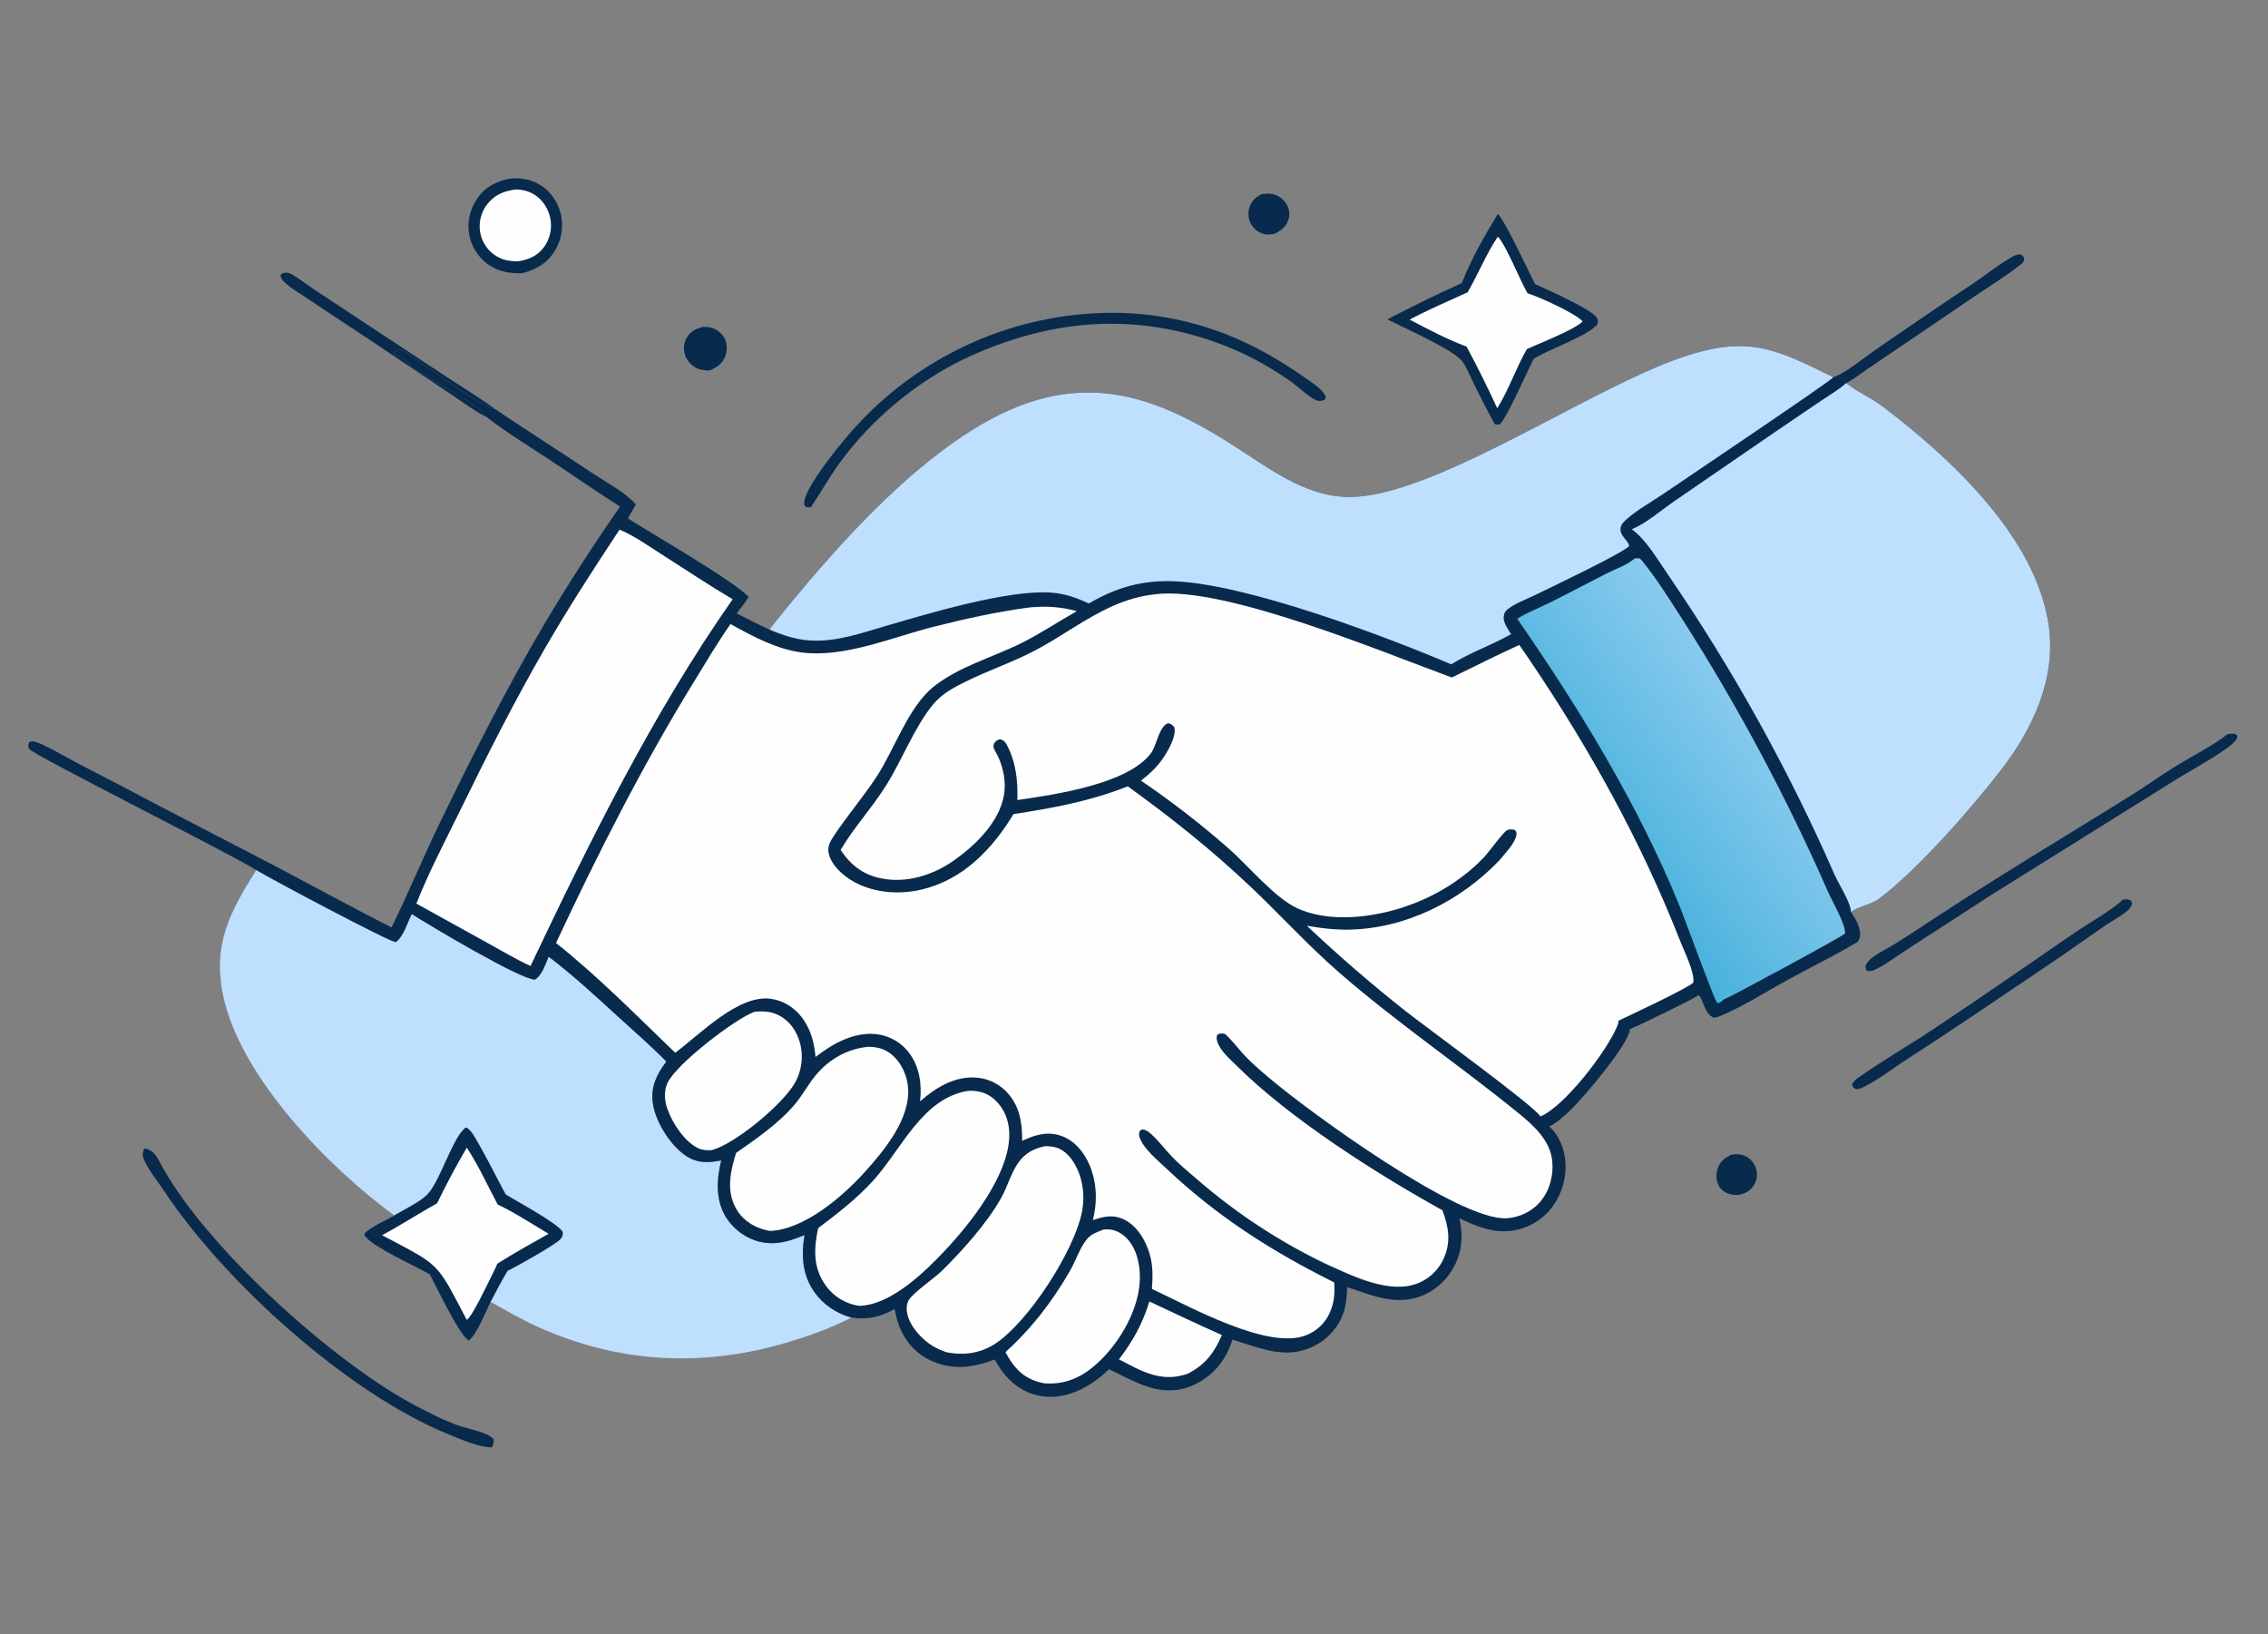 <svg width="279" height="201" viewBox="0 0 279 201" fill="none" xmlns="http://www.w3.org/2000/svg">
<rect x="0" y="0" width="279" height="201" fill="#808080" stroke="none"/>
<path d="M213.003 142.025C213.681 141.957 214.22 141.934 214.841 142.282C214.914 142.322 214.985 142.366 215.054 142.414C215.122 142.462 215.189 142.513 215.252 142.567C215.314 142.622 215.375 142.679 215.433 142.74C215.49 142.8 215.545 142.863 215.597 142.929C215.649 142.995 215.697 143.064 215.741 143.135C215.786 143.206 215.827 143.279 215.864 143.354C215.901 143.428 215.935 143.505 215.965 143.584C215.995 143.662 216.021 143.742 216.043 143.823C216.212 144.452 216.138 145.166 215.794 145.724C215.365 146.415 214.791 146.778 214.019 146.95C213.834 146.983 213.647 146.996 213.459 146.989C213.27 146.983 213.085 146.956 212.902 146.91C212.288 146.752 211.745 146.423 211.439 145.846C211.086 145.178 211.067 144.383 211.32 143.677C211.636 142.798 212.222 142.413 213.003 142.025Z" fill="#082A4D"/>
<path d="M155.254 23.866C155.65 23.829 156.128 23.783 156.523 23.862C157.253 24.009 157.934 24.531 158.302 25.178C158.34 25.246 158.375 25.315 158.406 25.387C158.438 25.458 158.465 25.53 158.49 25.604C158.514 25.678 158.534 25.753 158.55 25.829C158.567 25.905 158.579 25.982 158.588 26.059C158.597 26.136 158.602 26.214 158.603 26.292C158.604 26.369 158.601 26.447 158.594 26.525C158.588 26.602 158.577 26.679 158.562 26.756C158.548 26.832 158.53 26.907 158.507 26.982C158.231 27.908 157.571 28.355 156.769 28.764C156.397 28.835 156.019 28.881 155.642 28.818C154.934 28.699 154.297 28.235 153.93 27.619C153.551 26.984 153.476 26.185 153.704 25.483C153.976 24.644 154.513 24.241 155.254 23.866Z" fill="#082A4D"/>
<path d="M86.409 40.216C86.821 40.194 87.248 40.223 87.641 40.353C88.284 40.567 88.864 41.071 89.159 41.684C89.488 42.37 89.482 43.151 89.207 43.852C88.837 44.802 88.158 45.2 87.282 45.573C86.712 45.564 86.167 45.521 85.647 45.257C85.563 45.214 85.482 45.167 85.403 45.115C85.324 45.064 85.248 45.009 85.174 44.95C85.101 44.892 85.031 44.829 84.963 44.763C84.896 44.697 84.832 44.628 84.772 44.555C84.712 44.483 84.655 44.407 84.602 44.329C84.55 44.251 84.501 44.17 84.456 44.087C84.411 44.004 84.371 43.919 84.335 43.832C84.298 43.744 84.266 43.655 84.239 43.565C84.215 43.482 84.194 43.398 84.178 43.313C84.161 43.228 84.149 43.142 84.142 43.056C84.134 42.97 84.131 42.883 84.132 42.797C84.133 42.71 84.139 42.624 84.148 42.538C84.158 42.452 84.172 42.367 84.191 42.282C84.209 42.197 84.232 42.114 84.259 42.032C84.285 41.95 84.316 41.869 84.351 41.79C84.386 41.711 84.425 41.633 84.468 41.558C84.93 40.753 85.564 40.467 86.409 40.216Z" fill="#082A4D"/>
<path d="M59.917 51.337C58.383 50.577 56.907 49.433 55.472 48.49L45.492 41.806C42.975 40.126 40.43 38.498 37.93 36.79C36.966 36.131 35.884 35.545 35.029 34.746C34.707 34.444 34.526 34.23 34.513 33.784C34.664 33.67 34.785 33.582 34.976 33.549C35.328 33.487 35.627 33.578 35.929 33.758C36.874 34.322 37.777 35.03 38.697 35.642L45.56 40.173L54.97 46.382C56.946 47.679 58.99 48.921 60.898 50.315C60.863 50.31 60.828 50.307 60.794 50.301C59.304 50.059 53.051 45.46 51.314 44.302C50.727 43.91 49.845 43.164 49.184 42.997C49.095 42.975 48.732 43.154 48.656 43.208C48.584 43.259 48.492 43.341 48.429 43.394C48.956 43.916 49.648 44.065 50.161 44.594C51.995 46.488 58.817 49.514 59.917 51.337Z" fill="#082A4D"/>
<path d="M261.13 110.66C261.584 110.601 261.781 110.606 262.18 110.805C262.26 111.035 262.316 111.087 262.225 111.316C262.108 111.619 261.909 111.864 261.66 112.067C260.741 112.814 259.584 113.411 258.602 114.102C255.019 116.62 251.408 119.095 247.768 121.528C243.417 124.475 239.088 127.391 234.671 130.238C232.764 131.467 230.856 133.007 228.789 133.927C228.639 133.964 228.466 133.96 228.31 133.972C227.977 133.773 227.956 133.805 227.847 133.405C227.989 132.995 228.308 132.767 228.649 132.526C231.559 130.465 234.698 128.671 237.672 126.697C243.602 122.761 249.439 118.702 255.305 114.673C256.93 113.557 259.845 111.947 261.13 110.66Z" fill="#082A4D"/>
<path d="M273.954 90.339C274.104 90.303 274.261 90.259 274.417 90.254C274.77 90.244 275 90.241 275.237 90.497C275.222 90.632 275.212 90.749 275.155 90.874C275.105 90.993 275.013 91.104 274.926 91.197C273.626 92.553 269.486 94.757 267.702 95.882L245.103 109.99L234.625 116.774C233.285 117.63 231.853 118.769 230.402 119.38C230.175 119.478 229.927 119.434 229.686 119.418C229.462 119.157 229.485 119.155 229.493 118.806C229.68 118.399 229.956 118.067 230.311 117.797C231.111 117.183 232.11 116.717 232.973 116.185C234.627 115.164 236.245 114.092 237.869 113.022C245.817 107.782 253.997 102.924 262.072 97.891C263.846 96.786 265.546 95.567 267.313 94.45C268.917 93.436 272.729 91.434 273.954 90.339Z" fill="#082A4D"/>
<path d="M17.761 141.272C19.012 141.42 19.44 142.584 20.004 143.595C25.604 153.643 41.041 167.587 51.068 172.876C52.805 173.792 54.668 174.759 56.525 175.391C57.613 175.762 59.924 176.172 60.694 176.987C60.788 177.441 60.675 177.626 60.527 178.041C58.817 177.998 56.781 177.076 55.205 176.438C42.856 171.447 27.63 157.708 20.226 146.55C19.358 145.242 18.246 143.93 17.648 142.47C17.457 142.004 17.575 141.722 17.761 141.272Z" fill="#082A4D"/>
<path d="M135.493 38.499C136.038 38.48 136.583 38.473 137.129 38.477C137.674 38.481 138.219 38.497 138.764 38.525C139.308 38.552 139.852 38.591 140.395 38.642C140.938 38.693 141.48 38.755 142.021 38.829C142.561 38.903 143.1 38.988 143.637 39.084C144.173 39.181 144.708 39.289 145.24 39.409C145.773 39.528 146.302 39.659 146.829 39.801C147.356 39.943 147.88 40.096 148.4 40.261C152.859 41.663 156.83 43.84 160.64 46.535C161.391 47.066 162.655 47.849 163.034 48.7C163.143 48.945 163.08 48.945 162.986 49.174C162.621 49.313 162.227 49.392 161.858 49.208C160.771 48.667 159.727 47.58 158.713 46.872C155.905 44.91 152.944 43.32 149.725 42.16C138.989 38.293 128.603 39.39 118.402 44.251C112.576 47.115 107.186 51.614 103.339 56.877C102.051 58.639 100.994 60.524 99.793 62.34C99.566 62.446 99.386 62.4 99.149 62.364C99.013 62.208 98.948 62.189 98.929 61.97C98.761 60.1 103.883 53.983 105.301 52.437C105.542 52.174 105.786 51.914 106.034 51.657C106.281 51.4 106.531 51.146 106.785 50.896C107.038 50.645 107.295 50.398 107.555 50.153C107.814 49.909 108.077 49.668 108.342 49.43C108.608 49.193 108.876 48.958 109.148 48.727C109.419 48.496 109.693 48.268 109.97 48.044C110.247 47.82 110.526 47.599 110.808 47.382C111.091 47.165 111.376 46.951 111.663 46.741C111.951 46.531 112.241 46.324 112.533 46.122C112.826 45.919 113.121 45.719 113.418 45.524C113.716 45.328 114.015 45.136 114.318 44.948C114.62 44.76 114.924 44.576 115.231 44.396C115.538 44.215 115.847 44.039 116.158 43.866C116.469 43.693 116.782 43.524 117.097 43.359C117.412 43.194 117.729 43.033 118.048 42.876C118.367 42.719 118.688 42.566 119.011 42.417C119.334 42.268 119.659 42.123 119.985 41.982C120.312 41.841 120.64 41.704 120.969 41.571C121.299 41.438 121.631 41.31 121.964 41.185C122.297 41.061 122.631 40.941 122.967 40.824C123.303 40.708 123.64 40.596 123.979 40.488C124.317 40.381 124.657 40.277 124.998 40.178C125.34 40.078 125.682 39.983 126.025 39.893C126.369 39.802 126.714 39.715 127.059 39.633C127.405 39.551 127.751 39.473 128.099 39.4C128.446 39.326 128.795 39.257 129.144 39.192C129.493 39.127 129.843 39.067 130.194 39.011C130.545 38.955 130.896 38.903 131.248 38.856C131.6 38.808 131.953 38.765 132.306 38.727C132.659 38.688 133.012 38.654 133.366 38.624C133.72 38.595 134.074 38.569 134.429 38.548C134.783 38.527 135.138 38.511 135.493 38.499Z" fill="#082A4D"/>
<path d="M62.721 21.966C63.965 21.842 65.216 22.038 66.311 22.666C67.652 23.436 68.589 24.752 68.965 26.252C68.989 26.348 69.01 26.444 69.028 26.54C69.047 26.637 69.064 26.733 69.078 26.831C69.092 26.928 69.103 27.025 69.112 27.123C69.122 27.221 69.129 27.319 69.133 27.417C69.138 27.515 69.14 27.613 69.139 27.712C69.139 27.81 69.136 27.908 69.131 28.006C69.126 28.105 69.119 28.203 69.109 28.3C69.099 28.398 69.087 28.495 69.072 28.593C69.057 28.69 69.04 28.787 69.021 28.883C69.002 28.979 68.98 29.075 68.956 29.17C68.932 29.265 68.906 29.36 68.877 29.454C68.849 29.548 68.818 29.641 68.785 29.733C68.751 29.826 68.716 29.917 68.678 30.008C68.641 30.099 68.601 30.188 68.559 30.277C68.517 30.366 68.473 30.453 68.427 30.54C68.38 30.626 68.332 30.712 68.282 30.796C67.332 32.388 65.959 33.161 64.221 33.609C62.799 33.645 61.484 33.458 60.263 32.673C60.185 32.621 60.107 32.568 60.031 32.513C59.955 32.457 59.88 32.4 59.806 32.341C59.733 32.282 59.661 32.221 59.59 32.159C59.52 32.096 59.451 32.032 59.383 31.966C59.316 31.901 59.25 31.833 59.186 31.764C59.122 31.695 59.059 31.624 58.998 31.552C58.938 31.48 58.879 31.407 58.821 31.331C58.764 31.256 58.709 31.18 58.655 31.102C58.601 31.025 58.55 30.946 58.5 30.866C58.45 30.785 58.402 30.704 58.356 30.621C58.31 30.539 58.266 30.455 58.224 30.37C58.183 30.285 58.143 30.2 58.105 30.113C58.067 30.026 58.032 29.939 57.998 29.851C57.965 29.762 57.933 29.673 57.904 29.583C57.875 29.493 57.847 29.402 57.822 29.311C57.798 29.22 57.775 29.128 57.754 29.036C57.42 27.503 57.757 25.871 58.607 24.564C59.6 23.037 60.991 22.318 62.721 21.966Z" fill="#082A4D"/>
<path d="M63.418 23.305C64.332 23.32 65.148 23.525 65.908 24.053C66.871 24.722 67.516 25.802 67.71 26.959C67.723 27.032 67.734 27.106 67.744 27.18C67.753 27.254 67.761 27.328 67.766 27.402C67.772 27.477 67.776 27.551 67.778 27.626C67.78 27.7 67.78 27.775 67.778 27.849C67.777 27.924 67.773 27.998 67.768 28.073C67.762 28.147 67.755 28.221 67.746 28.295C67.737 28.369 67.726 28.443 67.713 28.516C67.7 28.59 67.686 28.663 67.669 28.735C67.653 28.808 67.635 28.88 67.615 28.952C67.595 29.024 67.573 29.095 67.55 29.166C67.526 29.237 67.501 29.307 67.474 29.376C67.447 29.445 67.418 29.514 67.388 29.582C67.358 29.65 67.326 29.717 67.292 29.784C67.258 29.85 67.223 29.915 67.186 29.98C67.149 30.044 67.11 30.108 67.07 30.171C67.03 30.233 66.989 30.295 66.945 30.355C66.145 31.469 65.073 31.918 63.767 32.138C62.62 32.137 61.73 32.005 60.777 31.316C60.72 31.275 60.664 31.232 60.609 31.188C60.554 31.144 60.5 31.098 60.447 31.051C60.394 31.004 60.343 30.956 60.292 30.907C60.242 30.857 60.192 30.806 60.144 30.754C60.096 30.703 60.05 30.649 60.005 30.595C59.959 30.541 59.915 30.485 59.873 30.429C59.83 30.372 59.789 30.314 59.749 30.256C59.709 30.197 59.671 30.138 59.634 30.077C59.597 30.017 59.562 29.955 59.528 29.893C59.495 29.831 59.462 29.768 59.432 29.704C59.401 29.64 59.372 29.575 59.344 29.51C59.317 29.445 59.291 29.378 59.267 29.312C59.243 29.245 59.22 29.178 59.199 29.11C59.178 29.042 59.159 28.974 59.142 28.905C59.124 28.837 59.108 28.767 59.094 28.698C59.08 28.628 59.068 28.558 59.057 28.488C59.046 28.416 59.037 28.343 59.03 28.27C59.022 28.197 59.017 28.124 59.013 28.051C59.01 27.977 59.008 27.904 59.008 27.831C59.008 27.758 59.01 27.684 59.013 27.611C59.017 27.538 59.022 27.465 59.029 27.392C59.037 27.319 59.046 27.246 59.057 27.174C59.068 27.101 59.08 27.029 59.095 26.957C59.109 26.885 59.126 26.814 59.144 26.743C59.162 26.672 59.181 26.601 59.203 26.531C59.224 26.461 59.248 26.392 59.273 26.323C59.298 26.254 59.325 26.186 59.353 26.118C59.382 26.051 59.411 25.984 59.443 25.918C59.475 25.852 59.508 25.787 59.543 25.723C59.578 25.658 59.615 25.595 59.653 25.533C59.691 25.47 59.731 25.409 59.772 25.348C59.813 25.288 59.856 25.229 59.9 25.17C60.798 23.981 61.987 23.495 63.418 23.305Z" fill="#FEFEFE"/>
<path d="M184.261 26.312C185.182 27.21 187.987 33.314 188.834 34.94C190.277 35.6 195.541 37.944 196.355 38.98C196.603 39.295 196.589 39.455 196.534 39.835C195.662 41.176 190.505 42.99 188.824 44.042L188.66 44.145C188.004 45.438 185.231 51.638 184.542 52.144C184.332 52.299 184.104 52.201 183.856 52.168C183.005 50.573 182.177 48.966 181.372 47.348C180.897 46.389 180.49 45.253 179.843 44.401C178.778 43.002 172.537 40.254 170.676 39.283C173.697 37.695 176.718 36.225 179.827 34.817C180.952 31.936 182.647 28.944 184.261 26.312Z" fill="#082A4D"/>
<path d="M184.253 29.111C185.229 30.051 186.993 34.524 187.912 36.069C189.274 36.492 193.835 38.546 194.68 39.53C193.932 40.452 189.18 42.317 187.831 42.936C186.485 45.276 185.616 47.93 184.184 50.219C183.004 47.651 181.748 45.123 180.414 42.634C178.045 41.758 175.644 40.497 173.409 39.31C175.73 38.085 178.156 37.042 180.543 35.955C181.834 33.714 182.821 31.261 184.253 29.111Z" fill="#FEFEFE"/>
<path d="M31.527 107.021C33.388 108.143 48.004 115.916 48.693 115.882C49.677 115.163 50.095 113.486 50.657 112.435C52.801 113.795 63.885 120.424 65.792 120.496C66.669 119.986 67.099 118.572 67.495 117.673C70.504 119.965 73.259 122.517 76.053 125.065C78.041 126.879 80.088 128.661 81.975 130.58C80.83 132.084 80.048 133.624 80.293 135.577C80.58 137.864 82.284 140.595 84.097 141.971C85.364 142.933 86.582 143.076 88.108 142.84C88.313 142.809 88.519 142.776 88.724 142.741C88.167 144.986 88.006 147.489 89.211 149.562C89.269 149.66 89.329 149.757 89.392 149.852C89.455 149.947 89.52 150.04 89.587 150.132C89.654 150.224 89.724 150.314 89.795 150.402C89.867 150.491 89.941 150.577 90.017 150.662C90.093 150.747 90.17 150.829 90.25 150.91C90.33 150.991 90.412 151.07 90.496 151.146C90.58 151.223 90.666 151.298 90.753 151.37C90.841 151.443 90.93 151.513 91.021 151.581C91.112 151.649 91.204 151.715 91.298 151.778C91.392 151.841 91.488 151.902 91.585 151.961C91.682 152.02 91.781 152.076 91.881 152.13C91.981 152.183 92.082 152.234 92.184 152.283C92.287 152.332 92.39 152.378 92.495 152.422C92.6 152.465 92.705 152.506 92.812 152.544C92.919 152.582 93.026 152.618 93.135 152.651C93.243 152.684 93.352 152.714 93.462 152.741C95.406 153.216 97.179 152.675 98.969 151.91C98.556 154.418 98.687 156.832 100.207 158.968C101.291 160.491 102.931 161.57 104.716 162.063C102.185 163.385 99.564 164.318 96.832 165.129C86.384 168.234 76.121 167.688 66.136 163.203C64.157 162.313 62.255 161.188 60.352 160.144C59.789 161.293 58.636 164.242 57.678 164.904C56.589 164.462 53.62 158.198 52.853 156.753C51.132 155.787 46.05 153.48 44.97 152.149C44.804 151.945 44.828 151.939 44.858 151.681C45.785 150.795 47.372 150.144 48.502 149.509C40.467 143.643 29.675 132.586 27.493 122.656C26.089 116.267 28.251 112.218 31.527 107.021Z" fill="#BFDFFF"/>
<path d="M48.502 149.509C49.712 148.75 51.702 147.867 52.65 146.832C54.204 145.135 55.718 139.8 57.303 138.685C57.886 138.838 58.446 139.939 58.736 140.438C59.966 142.557 61.047 144.776 62.217 146.93C63.535 147.748 68.663 150.498 69.226 151.534C69.241 151.954 69.234 152.099 68.933 152.434C68.315 153.123 63.435 155.858 62.45 156.317C61.691 157.561 61.025 158.852 60.352 160.144C59.79 161.293 58.637 164.242 57.678 164.904C56.59 164.463 53.62 158.198 52.853 156.753C51.132 155.787 46.05 153.48 44.97 152.149C44.805 151.945 44.828 151.939 44.859 151.681C45.786 150.795 47.373 150.144 48.502 149.509Z" fill="#082A4D"/>
<path d="M57.425 141.168C58.854 143.342 59.996 145.862 61.224 148.162C63.365 149.178 65.44 150.559 67.49 151.76C65.372 152.951 63.231 154.139 61.18 155.444C61.029 155.841 60.828 156.221 60.639 156.601C60.207 157.469 58.012 162.143 57.411 162.344C53.578 155.03 54.221 155.784 47.002 151.938C49.3 150.703 51.494 149.278 53.774 148.006C54.899 145.676 56.116 143.397 57.425 141.168Z" fill="#FEFEFE"/>
<path d="M225.525 46.401C225.557 46.39 225.59 46.38 225.621 46.368C227.161 45.806 229.148 44.112 230.536 43.157C234.585 40.345 238.66 37.573 242.761 34.842C244.356 33.771 245.967 32.456 247.638 31.534C247.981 31.345 248.234 31.27 248.623 31.302C248.886 31.492 248.925 31.598 249.027 31.893C248.896 32.312 248.758 32.403 248.423 32.66C246.666 34.016 244.742 35.21 242.902 36.45L234.64 42.065L229.613 45.465C228.844 45.986 228.026 46.659 227.198 47.075C227.167 47.09 227.136 47.103 227.105 47.117C227.136 47.144 227.169 47.17 227.202 47.196C228.531 48.246 230.149 48.911 231.508 49.939C239.895 56.274 250.657 66.184 252.063 77.222C252.879 83.64 250.01 89.714 246.189 94.671C242.506 99.451 235.902 106.983 231.177 110.53C230.116 111.327 228.677 111.441 227.683 112.19C228.264 112.933 228.936 114.195 228.807 115.163C228.774 115.408 228.665 115.625 228.548 115.839C225.761 117.515 222.793 118.95 219.94 120.517C217.091 122.081 214.171 123.967 211.16 125.163L211.332 125.082C211.156 125.11 211.045 125.137 210.88 125.21C210.132 124.912 209.883 124.305 209.583 123.609C209.396 123.179 209.287 122.76 208.977 122.396C208.428 122.843 201.58 126.152 200.499 126.603C200.453 128.347 194.777 135.022 193.334 136.404C192.516 137.187 191.599 138.061 190.59 138.577C191.769 139.59 192.452 141.324 192.571 142.855C192.736 145.014 192.014 147.28 190.592 148.907C190.509 149.002 190.423 149.093 190.335 149.183C190.248 149.273 190.159 149.361 190.066 149.446C189.974 149.531 189.88 149.614 189.784 149.695C189.688 149.775 189.59 149.853 189.49 149.929C189.39 150.005 189.288 150.078 189.184 150.149C189.082 150.219 188.976 150.287 188.869 150.353C188.762 150.418 188.654 150.48 188.543 150.54C188.434 150.6 188.323 150.657 188.21 150.712C188.097 150.766 187.983 150.817 187.868 150.866C187.752 150.914 187.636 150.96 187.519 151.003C187.401 151.046 187.282 151.085 187.163 151.122C187.043 151.159 186.922 151.193 186.8 151.224C186.68 151.254 186.558 151.282 186.436 151.307C186.313 151.331 186.189 151.353 186.066 151.371C185.943 151.39 185.819 151.405 185.694 151.418C185.569 151.43 185.445 151.439 185.32 151.445C183.272 151.553 181.332 150.715 179.515 149.86C180.046 152.034 179.838 154.227 178.666 156.163C177.6 157.925 175.882 159.252 173.878 159.72C171.032 160.385 168.361 159.187 165.712 158.319C165.717 160.564 165.247 162.458 163.635 164.113C163.548 164.203 163.459 164.29 163.368 164.374C163.276 164.459 163.183 164.541 163.087 164.622C162.992 164.702 162.895 164.779 162.796 164.854C162.696 164.93 162.595 165.002 162.492 165.072C162.389 165.142 162.285 165.21 162.179 165.275C162.073 165.34 161.965 165.402 161.855 165.461C161.746 165.521 161.636 165.577 161.524 165.631C161.412 165.685 161.298 165.736 161.184 165.784C161.069 165.832 160.953 165.878 160.837 165.92C160.72 165.963 160.602 166.002 160.483 166.038C160.364 166.075 160.245 166.108 160.125 166.139C160.004 166.169 159.883 166.197 159.761 166.221C159.64 166.246 159.517 166.267 159.394 166.285C159.272 166.304 159.148 166.319 159.025 166.331C158.901 166.343 158.777 166.352 158.653 166.358C158.529 166.364 158.405 166.366 158.281 166.366C155.945 166.362 153.811 165.409 151.601 164.789C150.889 167.11 149.483 168.97 147.326 170.127C145.382 171.171 143.368 171.265 141.288 170.607C139.61 170.077 138.017 169.18 136.429 168.423C134.5 170.295 131.882 171.856 129.138 171.82C127.163 171.795 125.375 170.96 124.007 169.538C123.349 168.853 122.81 168.053 122.353 167.22C119.835 168.22 117.225 168.56 114.673 167.436C112.744 166.587 111.318 165.008 110.584 163.025C110.346 162.382 110.199 161.692 110.044 161.025C108.314 161.974 106.677 162.387 104.717 162.063C102.932 161.57 101.291 160.491 100.208 158.968C98.687 156.831 98.557 154.418 98.97 151.91C97.18 152.675 95.406 153.216 93.463 152.741C93.353 152.714 93.244 152.684 93.135 152.651C93.027 152.618 92.919 152.582 92.812 152.544C92.706 152.506 92.6 152.465 92.495 152.421C92.391 152.378 92.287 152.332 92.185 152.283C92.082 152.234 91.981 152.183 91.881 152.13C91.781 152.076 91.683 152.02 91.586 151.961C91.489 151.902 91.393 151.841 91.299 151.778C91.205 151.715 91.112 151.649 91.021 151.581C90.93 151.513 90.841 151.443 90.754 151.37C90.666 151.298 90.58 151.223 90.497 151.146C90.413 151.07 90.331 150.991 90.251 150.91C90.171 150.829 90.093 150.747 90.017 150.662C89.941 150.577 89.867 150.491 89.796 150.402C89.724 150.314 89.655 150.224 89.587 150.132C89.52 150.04 89.455 149.947 89.392 149.852C89.33 149.757 89.269 149.66 89.212 149.562C88.007 147.489 88.167 144.986 88.725 142.741C88.519 142.776 88.314 142.809 88.108 142.84C86.582 143.076 85.365 142.933 84.097 141.97C82.285 140.595 80.58 137.864 80.294 135.577C80.049 133.624 80.83 132.084 81.976 130.58C80.088 128.661 78.042 126.879 76.053 125.065C73.259 122.517 70.504 119.965 67.495 117.673C67.099 118.572 66.669 119.986 65.793 120.496C63.885 120.424 52.801 113.795 50.658 112.435C50.095 113.486 49.677 115.163 48.693 115.882C48.005 115.916 33.388 108.143 31.527 107.021C28.494 105.1 4.007 92.823 3.61 92.143C3.422 91.821 3.485 91.636 3.568 91.306L3.899 91.177C4.383 91.219 4.812 91.402 5.248 91.605C6.763 92.312 8.232 93.198 9.72 93.972C13.162 95.746 16.595 97.539 20.018 99.35L33.387 106.289C38.318 108.88 43.193 111.559 48.162 114.081C50.25 109.856 52.038 105.469 54.099 101.227C58.138 92.919 62.326 84.614 67.023 76.66C69.938 71.769 73.023 66.988 76.278 62.32C73.277 60.402 70.346 58.363 67.373 56.4C64.886 54.758 62.261 53.177 59.917 51.337C58.817 49.514 51.995 46.488 50.161 44.594C49.648 44.065 48.957 43.916 48.43 43.394C48.492 43.341 48.584 43.259 48.656 43.208C48.732 43.154 49.096 42.975 49.184 42.997C49.845 43.164 50.727 43.91 51.315 44.302C53.051 45.46 59.304 50.059 60.794 50.301C60.829 50.307 60.864 50.31 60.898 50.314C64.889 53.006 68.957 55.584 72.963 58.255C74.59 59.34 76.942 60.572 78.222 62.043L77.24 63.766C80.031 65.566 90.434 71.538 92.104 73.447C91.63 74.133 91.145 74.799 90.623 75.449C91.956 76.116 93.281 76.828 94.639 77.438C102.348 67.717 114.494 53.671 126.342 49.587C135.586 46.4 143.219 49.444 151.161 54.435C153.755 56.066 156.335 57.959 159.078 59.317C161.544 60.537 164.097 61.289 166.877 61.104C177.39 60.404 195.753 47.776 206.827 43.978C214.968 41.186 218.358 42.85 225.525 46.401Z" fill="#082A4D"/>
<path d="M141.39 160.092C144.364 161.479 147.314 162.895 150.317 164.22C149.349 166.427 148.282 167.854 146.136 168.964C146.056 168.993 145.975 169.023 145.894 169.049C142.745 170.046 140.388 168.645 137.655 167.208C139.354 164.969 140.568 162.803 141.39 160.092Z" fill="#FEFEFE"/>
<path d="M135.773 151.23C136.009 151.214 136.245 151.214 136.481 151.23C137.35 151.293 138.233 151.855 138.792 152.514C139.991 153.925 140.349 156.108 140.192 157.906C139.865 161.657 137.39 165.694 134.525 168.093C132.724 169.6 130.753 170.349 128.412 170.148C128.114 170.082 127.813 170.014 127.522 169.92C125.655 169.313 124.568 168.016 123.689 166.315C126.914 163.401 129.482 160.048 131.653 156.268C132.347 155.058 132.871 153.388 133.773 152.35C134.278 151.77 135.083 151.514 135.773 151.23Z" fill="#FEFEFE"/>
<path d="M92.814 124.457C93.93 124.357 94.867 124.387 95.879 124.924C97.158 125.601 98.002 126.848 98.395 128.226C98.423 128.329 98.449 128.431 98.472 128.535C98.496 128.638 98.516 128.742 98.535 128.847C98.553 128.951 98.569 129.056 98.582 129.162C98.595 129.267 98.606 129.372 98.614 129.478C98.622 129.584 98.627 129.69 98.63 129.796C98.633 129.902 98.633 130.008 98.631 130.114C98.629 130.22 98.624 130.326 98.617 130.432C98.61 130.538 98.6 130.644 98.588 130.749C98.575 130.854 98.56 130.959 98.543 131.064C98.525 131.168 98.505 131.273 98.483 131.376C98.46 131.48 98.435 131.583 98.407 131.685C98.38 131.788 98.35 131.889 98.317 131.99C98.285 132.091 98.25 132.191 98.213 132.291C98.175 132.39 98.136 132.488 98.094 132.585C98.052 132.683 98.007 132.779 97.961 132.874C97.914 132.969 97.865 133.063 97.814 133.155C96.356 135.791 90.497 140.666 87.576 141.47C87.06 141.505 86.492 141.491 86.009 141.287C84.279 140.554 82.785 138.242 82.151 136.546C81.749 135.469 81.617 134.268 82.117 133.199C83.196 130.891 90.392 125.33 92.814 124.457Z" fill="#FEFEFE"/>
<path d="M128.652 140.971C128.979 140.99 129.31 141.02 129.633 141.077C130.561 141.239 131.401 141.968 131.922 142.732C133.16 144.547 133.52 146.927 133.101 149.064C132.162 153.856 126.511 162.6 122.458 165.266C120.622 166.474 118.529 166.77 116.409 166.323C115.809 166.111 115.221 165.865 114.679 165.527C113.35 164.696 111.922 163.149 111.598 161.561C111.494 161.05 111.509 160.445 111.757 159.976C112.243 159.055 115.007 157.179 115.904 156.288C118.414 153.796 121.4 150.492 123.145 147.379C123.911 146.012 124.353 144.375 125.213 143.092C126.038 141.859 127.225 141.231 128.652 140.971Z" fill="#FEFEFE"/>
<path d="M106.854 128.757C108.025 128.782 108.976 129.051 109.854 129.859C110.978 130.895 111.648 132.434 111.721 133.958C111.901 137.716 108.794 141.488 106.42 144.123C103.661 147.186 98.981 151.215 94.746 151.413C94.442 151.36 94.142 151.296 93.846 151.207C92.403 150.769 91.184 149.894 90.475 148.531C89.329 146.325 89.869 144.062 90.546 141.819C93.031 140.078 95.899 138.122 97.842 135.76C98.731 134.679 99.399 133.425 100.287 132.338C101.958 130.293 104.229 128.994 106.854 128.757Z" fill="#FEFEFE"/>
<path d="M119.037 134.191C119.077 134.187 119.116 134.182 119.155 134.18C120.375 134.114 121.482 134.444 122.389 135.285C123.533 136.346 124.109 137.795 124.156 139.348C124.304 144.287 119.463 150.395 116.291 153.774C113.75 156.481 109.598 160.519 105.723 160.627C105.58 160.605 105.436 160.58 105.294 160.552C105.193 160.531 105.094 160.507 104.994 160.481C104.895 160.455 104.796 160.426 104.699 160.395C104.601 160.364 104.504 160.33 104.408 160.294C104.312 160.258 104.216 160.22 104.122 160.179C104.028 160.138 103.935 160.095 103.843 160.049C103.75 160.004 103.659 159.956 103.57 159.906C103.48 159.856 103.392 159.803 103.305 159.749C103.217 159.694 103.132 159.637 103.047 159.578C102.963 159.519 102.88 159.458 102.799 159.395C102.718 159.332 102.638 159.267 102.56 159.2C102.482 159.133 102.406 159.064 102.331 158.993C102.257 158.922 102.184 158.849 102.113 158.774C102.042 158.699 101.973 158.623 101.906 158.545C101.839 158.467 101.773 158.387 101.71 158.306C101.647 158.224 101.586 158.141 101.527 158.056C101.468 157.972 101.411 157.886 101.356 157.799C99.989 155.662 100.148 153.429 100.647 151.061C103.053 149.256 105.41 147.432 107.439 145.192C110.926 141.342 113.446 135.107 119.037 134.191Z" fill="#FEFEFE"/>
<path d="M76.216 65.144C77.959 65.874 79.736 67.129 81.331 68.147C84.253 70.011 87.145 71.948 90.129 73.71C80.295 87.756 72.617 103.353 65.261 118.826C63.438 117.981 61.676 116.929 59.916 115.958L51.22 111.149C52.759 107.235 54.789 103.414 56.634 99.634C59.871 93.007 63.234 86.342 66.918 79.957C69.84 74.892 72.991 70.016 76.216 65.144Z" fill="#FEFEFE"/>
<path d="M201.097 68.691L201.635 68.662C201.748 68.734 201.851 68.798 201.939 68.903C203.824 71.189 205.555 74.017 207.172 76.51C208.858 79.162 210.494 81.846 212.078 84.562C213.663 87.278 215.196 90.023 216.676 92.797C218.155 95.572 219.581 98.375 220.955 101.205C222.327 104.035 223.646 106.891 224.91 109.772C225.397 110.872 227.054 113.711 226.974 114.83C226.676 115.172 213.32 122.415 211.988 122.979C211.842 123.181 211.649 123.263 211.437 123.386C211.357 123.358 211.258 123.363 211.199 123.303C210.876 122.978 207.203 112.894 206.667 111.574C201.551 98.997 194.33 87.228 186.641 76.103C187.944 75.314 189.449 74.725 190.818 74.044C193.099 72.907 195.346 71.7 197.621 70.551C198.706 70.004 200.211 69.478 201.097 68.691Z" fill="url(#paint0_linear_59_4235)"/>
<path d="M200.724 65.103C202.527 64.374 204.393 62.723 206.017 61.613L218.503 53.039L224.125 49.226C225.109 48.561 226.233 47.92 227.105 47.117C227.136 47.144 227.169 47.17 227.203 47.196C228.531 48.246 230.149 48.911 231.509 49.939C239.895 56.274 250.657 66.184 252.063 77.222C252.879 83.64 250.01 89.714 246.189 94.671C242.506 99.451 235.902 106.983 231.178 110.53C230.116 111.327 228.677 111.441 227.684 112.19C227.684 112.131 227.691 112.035 227.682 111.972C227.505 110.748 226.225 108.809 225.699 107.633C224.285 104.404 222.797 101.211 221.233 98.054C219.669 94.896 218.032 91.778 216.324 88.698C214.615 85.618 212.835 82.58 210.983 79.585C209.132 76.59 207.212 73.64 205.223 70.736C203.978 68.947 202.513 66.359 200.724 65.103Z" fill="#BFDFFF"/>
<path d="M94.639 77.438C102.347 67.717 114.493 53.671 126.341 49.587C135.586 46.401 143.218 49.444 151.16 54.436C153.755 56.066 156.335 57.959 159.077 59.317C161.544 60.538 164.096 61.289 166.877 61.104C177.389 60.404 195.753 47.776 206.827 43.978C214.967 41.186 218.358 42.85 225.525 46.401C225.287 46.843 207.08 59.057 204.69 60.702C203.296 61.662 200.641 63.141 199.638 64.334C199.607 64.371 199.578 64.411 199.55 64.452C199.523 64.493 199.499 64.535 199.476 64.579C199.454 64.623 199.435 64.668 199.418 64.714C199.403 64.761 199.389 64.808 199.377 64.856C199.367 64.904 199.359 64.952 199.354 65.001C199.349 65.05 199.347 65.099 199.348 65.149C199.348 65.198 199.351 65.247 199.358 65.296C199.364 65.344 199.374 65.392 199.387 65.44C199.554 66.083 200.326 66.554 200.417 67.162C199.693 68.018 190.385 72.433 188.681 73.273C187.684 73.765 186.003 74.35 185.246 75.154C185.043 75.368 184.961 75.759 184.973 76.044C184.998 76.698 185.55 77.463 185.892 78.006C183.5 79.368 180.85 80.246 178.53 81.72C169.987 78.086 153.251 71.818 144.374 71.494C141.746 71.398 139.291 71.781 136.851 72.78C135.847 73.191 134.879 73.676 133.948 74.235C132.441 73.53 131.014 73.024 129.337 72.898C124.088 72.504 114.367 75.419 109.108 76.954C106.198 77.803 103.215 78.868 100.146 78.807C98.159 78.768 96.448 78.192 94.639 77.438Z" fill="#BFDFFF"/>
<path d="M142.154 73.092C150.574 72.048 170.002 80.189 178.598 83.337C181.358 81.991 184.106 80.605 186.899 79.33C187.302 79.906 187.7 80.486 188.093 81.069C195.498 92.005 201.895 103.506 206.722 115.836C207.185 117.021 208.521 119.663 208.293 120.888C207.197 121.761 200.781 124.75 199.099 125.552C199.105 125.8 199.033 126.009 198.937 126.237C197.665 129.293 192.524 136.047 189.492 137.333C189.079 136.286 174.944 125.988 172.929 124.39C168.721 121.062 164.664 117.556 160.76 113.871C162.459 114.172 164.174 114.379 165.901 114.351C172.869 114.237 179.607 110.87 184.398 105.88L184.806 105.402C185.349 104.758 186.689 103.314 186.543 102.412C186.506 102.185 186.426 102.186 186.259 102.054C185.959 102.016 185.663 101.974 185.386 102.126C184.878 102.407 183.187 104.779 182.583 105.419C179.2 108.998 174.488 111.408 169.7 112.37C166.442 113.025 162.647 113.124 159.579 111.717C156.771 110.428 153.55 106.452 151.094 104.332C149.393 102.837 147.647 101.396 145.857 100.011C144.066 98.626 142.235 97.298 140.362 96.028C141.437 95.177 142.361 94.341 143.126 93.185C143.733 92.268 144.705 90.609 144.473 89.478C144.201 89.136 144.141 89.101 143.729 88.956C142.586 89.265 142.3 91.684 141.6 92.627C138.74 96.484 129.627 97.757 125.146 98.411C125.234 96.086 124.972 93.644 123.824 91.57C123.6 91.166 123.442 91.051 123.017 90.93C122.886 90.972 122.724 91.013 122.611 91.099C122.371 91.282 122.185 91.519 122.216 91.828C122.252 92.194 122.603 92.679 122.763 93.025C123.446 94.499 123.777 96.184 123.503 97.802C122.938 101.138 119.946 104.033 117.274 105.889C114.729 107.658 111.564 108.654 108.475 108.061C106.217 107.627 104.672 106.446 103.409 104.55C105.044 101.776 107.292 99.346 109.017 96.595C110.948 93.514 112.452 89.549 114.682 86.773C115.343 85.95 116.223 85.242 117.133 84.719C120.287 82.904 123.888 81.789 127.138 80.11C130.502 78.373 133.526 76.008 137.008 74.488C138.683 73.757 140.337 73.291 142.154 73.092Z" fill="#FEFEFE"/>
<path d="M126.71 74.71C128.722 74.532 130.515 74.641 132.471 75.174C130.152 76.477 127.969 77.958 125.579 79.139C122.074 80.872 117.861 82.029 114.802 84.507C111.697 87.022 110.032 92.211 107.804 95.59C106.16 98.084 104.203 100.356 102.568 102.832C102.119 103.512 101.75 104.148 101.947 104.997C102.259 106.34 103.479 107.476 104.588 108.19C107.134 109.828 110.501 110.109 113.393 109.417C118.484 108.201 122.043 104.476 124.679 100.138C129.558 99.392 134.116 98.55 138.736 96.724C144.079 100.579 149.074 104.557 153.869 109.099C157.535 112.572 160.95 116.337 164.762 119.65C171.825 125.79 179.52 131.003 186.763 136.894C188.64 138.422 190.701 140.255 190.952 142.813C191.125 144.594 190.646 146.426 189.489 147.803C188.457 149.03 186.936 149.747 185.351 149.85C179.509 150.23 161.044 136.761 156.193 132.644C155.163 131.77 154.095 130.876 153.164 129.895C152.316 129.001 151.601 127.973 150.672 127.162C150.245 127.114 150.143 127.079 149.741 127.268C149.648 127.628 149.635 127.731 149.745 128.103C150.08 129.238 151.292 130.259 152.104 131.067C158.659 137.589 169.351 144.391 177.441 148.869C178.162 150.814 178.507 152.595 177.692 154.584C177.655 154.676 177.615 154.767 177.573 154.857C177.532 154.947 177.487 155.036 177.441 155.124C177.395 155.212 177.346 155.298 177.296 155.384C177.245 155.469 177.192 155.553 177.137 155.636C177.083 155.719 177.026 155.8 176.967 155.88C176.908 155.959 176.847 156.038 176.784 156.114C176.722 156.191 176.657 156.266 176.59 156.339C176.524 156.413 176.455 156.484 176.385 156.554C176.315 156.624 176.243 156.692 176.17 156.759C176.096 156.825 176.021 156.889 175.944 156.952C175.867 157.014 175.789 157.075 175.709 157.133C175.629 157.192 175.548 157.248 175.466 157.303C175.383 157.357 175.299 157.409 175.214 157.459C175.129 157.509 175.042 157.557 174.955 157.603C174.867 157.649 174.778 157.692 174.688 157.733C174.599 157.774 174.508 157.813 174.416 157.85C170.906 159.238 166.348 156.927 163.153 155.492C161.725 154.81 160.322 154.08 158.942 153.303C157.563 152.525 156.211 151.703 154.886 150.834C153.561 149.966 152.267 149.053 151.003 148.097C149.738 147.141 148.507 146.144 147.309 145.105C146.247 144.195 145.139 143.292 144.172 142.279C143.305 141.371 142.54 140.331 141.606 139.492C141.339 139.252 140.995 138.974 140.628 138.939C140.392 138.917 140.377 138.992 140.201 139.128C140.102 139.441 140.085 139.631 140.202 139.945C140.73 141.36 142.353 142.662 143.419 143.673C149.651 149.59 156.477 153.945 164.127 157.742C164.22 159.071 164.152 160.145 163.619 161.39C163.04 162.742 161.994 163.734 160.632 164.259C155.896 166.083 146.288 160.672 141.702 158.547C141.822 157.029 141.842 155.604 141.391 154.132C140.899 152.528 139.901 150.847 138.375 150.057C137.009 149.349 135.827 149.615 134.438 150.081C135.017 147.787 134.939 145.401 133.987 143.215C133.325 141.694 132.199 140.328 130.617 139.744C128.894 139.108 127.334 139.582 125.744 140.335C125.753 138.212 125.478 136.223 124.05 134.559C123.987 134.485 123.922 134.413 123.856 134.343C123.789 134.272 123.721 134.203 123.651 134.136C123.582 134.069 123.51 134.004 123.437 133.941C123.364 133.877 123.289 133.816 123.213 133.756C123.137 133.696 123.059 133.639 122.98 133.583C122.901 133.527 122.821 133.473 122.739 133.422C122.657 133.37 122.574 133.32 122.49 133.273C122.406 133.226 122.321 133.18 122.234 133.137C122.148 133.094 122.06 133.053 121.972 133.015C121.883 132.976 121.794 132.94 121.704 132.905C121.613 132.871 121.522 132.84 121.43 132.81C121.338 132.781 121.246 132.753 121.152 132.729C121.059 132.704 120.965 132.681 120.871 132.661C120.776 132.641 120.681 132.624 120.586 132.609C120.491 132.593 120.395 132.58 120.299 132.57C120.204 132.56 120.107 132.552 120.011 132.546C117.393 132.388 115.083 133.797 113.185 135.472C113.417 133.411 113.13 131.263 111.871 129.561C111.812 129.481 111.751 129.403 111.689 129.327C111.626 129.251 111.562 129.176 111.496 129.103C111.43 129.029 111.362 128.958 111.292 128.888C111.222 128.819 111.15 128.751 111.077 128.685C111.004 128.618 110.929 128.554 110.853 128.492C110.776 128.43 110.698 128.369 110.619 128.311C110.54 128.252 110.459 128.196 110.377 128.142C110.294 128.088 110.211 128.035 110.126 127.985C110.041 127.935 109.955 127.888 109.868 127.842C109.781 127.796 109.692 127.753 109.603 127.712C109.514 127.67 109.423 127.631 109.332 127.595C109.241 127.558 109.148 127.524 109.056 127.492C108.962 127.46 108.869 127.43 108.774 127.403C108.68 127.376 108.585 127.351 108.489 127.329C108.393 127.306 108.297 127.286 108.2 127.269C108.103 127.251 108.006 127.236 107.909 127.224C105.127 126.858 102.447 128.364 100.321 130.011C100.171 128.289 99.761 126.688 98.734 125.268C97.813 123.995 96.406 123.081 94.848 122.859C90.848 122.288 86.146 127.21 83.064 129.495C78.286 124.907 73.583 120.114 68.397 115.994C73.512 105.077 79.005 94.217 85.315 83.945C86.797 81.533 88.242 79.075 89.865 76.757C92.567 78.275 95.598 79.887 98.713 80.27C103.944 80.913 109.835 78.357 114.871 77.09C118.762 76.111 122.732 75.23 126.71 74.71Z" fill="#FEFEFE"/>
<defs>
<linearGradient id="paint0_linear_59_4235" x1="226.977" y1="68.662" x2="174.697" y2="107.171" gradientUnits="userSpaceOnUse">
<stop stop-color="#BFDFFF"/>
<stop offset="1" stop-color="#149ECC"/>
</linearGradient>
</defs>
</svg>
